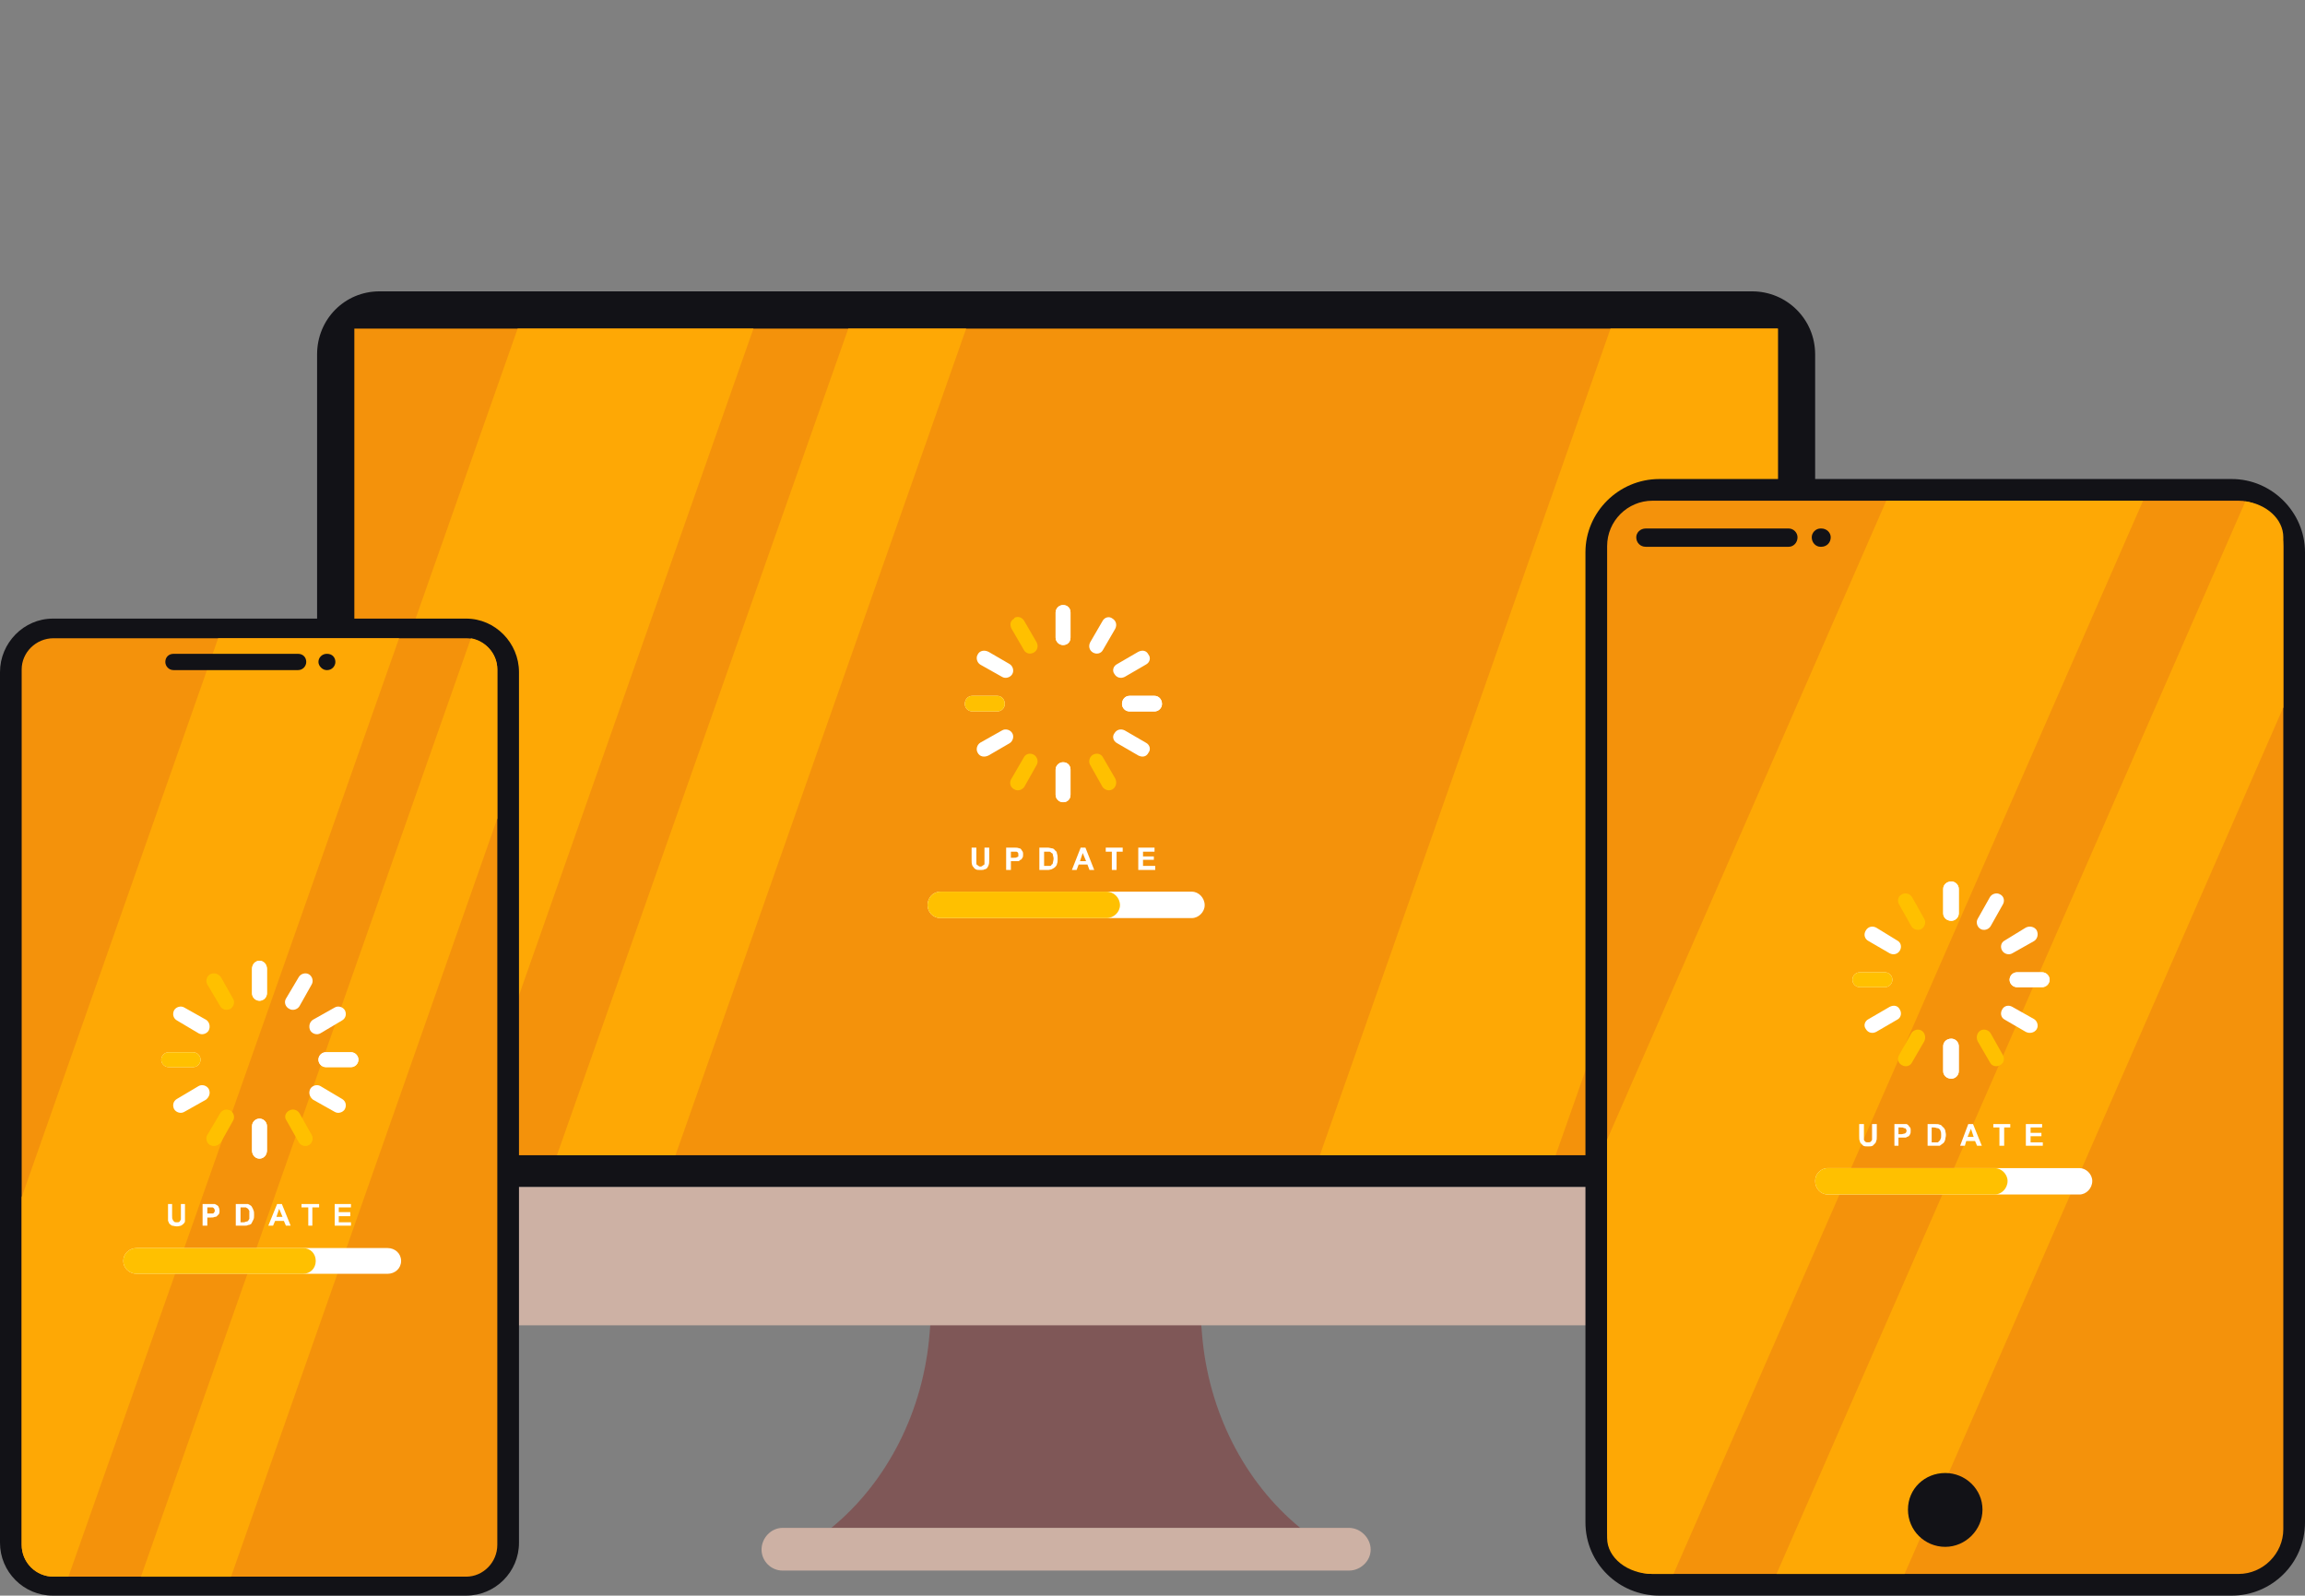<?xml version="1.0" encoding="UTF-8"?>
<svg id="Layer_1" data-name="Layer 1" xmlns="http://www.w3.org/2000/svg" viewBox="0 0 2891.38 2001.53">
  <rect x="0" y="0" width="2891.38" height="2001.53" fill="#808080" stroke="none"/>
  <defs>
    <style>
      .cls-1, .cls-2, .cls-3, .cls-4, .cls-5, .cls-6, .cls-7, .cls-8, .cls-9 {
        stroke-width: 0px;
      }

      .cls-1, .cls-2, .cls-3, .cls-5, .cls-6, .cls-7, .cls-9 {
        fill-rule: evenodd;
      }

      .cls-1, .cls-4 {
        fill: #f4920b;
      }

      .cls-2 {
        fill: #cdb1a4;
      }

      .cls-3 {
        fill: #fea805;
      }

      .cls-5 {
        fill: #ffc000;
      }

      .cls-6 {
        fill: #7f5757;
      }

      .cls-7, .cls-8 {
        fill: #fff;
      }

      .cls-9 {
        fill: #121217;
      }
    </style>
  </defs>
  <path class="cls-6" d="M1166.07,1672.62l4.25-50.14h333.16l4.25,50.14c7.65,96.89,52.69,186.13,123.24,243.92h-588.14c70.54-57.79,115.59-147.03,123.24-243.92h0Z"/>
  <path class="cls-9" d="M397.76,444.5v1044.54h1879.14V444.5c0-44.2-35.7-79.04-79.04-79.04H475.95c-43.35,0-78.19,34.85-78.19,79.04h0Z"/>
  <path class="cls-2" d="M397.76,1489.04v95.19c0,43.35,34.85,78.19,78.19,78.19h1721.91c43.35,0,79.04-34.85,79.04-78.19v-95.19H397.76Z"/>
  <rect class="cls-4" x="444.5" y="412.2" width="1785.65" height="1036.89"/>
  <path class="cls-3" d="M1655.62,1449.09h295.77l278.77-791.26v-245.62h-209.93l-364.61,1036.89ZM2069.52,1449.09h148.73l11.9-34v-420.7l-160.63,454.7Z"/>
  <path class="cls-3" d="M444.5,1449.09h135.98L945.1,412.2h-295.77l-204.83,582.19v454.7ZM698.62,1449.09h148.73l364.61-1036.89h-147.88l-365.46,1036.89Z"/>
  <path class="cls-2" d="M981.64,1916.54h710.52c14.45,0,27.2,12.75,27.2,27.2h0c0,14.45-12.75,26.35-27.2,26.35h-710.52c-14.45,0-26.35-11.9-26.35-26.35h0c0-14.45,11.9-27.2,26.35-27.2h0Z"/>
  <path class="cls-9" d="M2081.42,600.88h718.17c50.14,0,91.79,41.65,91.79,91.79v1217.07c0,50.99-41.65,91.79-91.79,91.79h-718.17c-50.99,0-92.64-40.8-92.64-91.79V692.67c0-50.14,41.65-91.79,92.64-91.79h0Z"/>
  <path class="cls-1" d="M2072.92,628.08h735.17c30.6,0,56.09,25.5,56.09,56.94v1233.21c0,30.6-25.5,56.09-56.09,56.09h-735.17c-31.45,0-56.94-25.5-56.94-56.09V685.02c0-31.45,25.5-56.94,56.94-56.94h0Z"/>
  <path class="cls-3" d="M2366.14,628.08h322.11l-588.99,1346.25h-26.35c-31.45,0-56.94-20.4-56.94-45.04v-499.75l350.16-801.46ZM2816.59,628.93c26.35,3.4,47.59,22.1,47.59,45.04v213.33l-475.1,1087.03h-160.63l588.14-1345.4Z"/>
  <path class="cls-9" d="M2064.42,662.93h179.33c5.95,0,11.05,5.1,11.05,11.05h0c0,6.8-5.1,11.9-11.05,11.9h-179.33c-6.8,0-11.9-5.1-11.9-11.9h0c0-5.95,5.1-11.05,11.9-11.05h0ZM2283.7,662.93h.85c6.8,0,11.9,5.1,11.9,11.05h0c0,6.8-5.1,11.9-11.9,11.9h-.85c-5.95,0-11.05-5.1-11.05-11.9h0c0-5.95,5.1-11.05,11.05-11.05h0Z"/>
  <path class="cls-9" d="M2440.08,1847.7c25.5,0,46.74,20.4,46.74,45.89s-21.25,46.74-46.74,46.74-46.75-20.4-46.75-46.74,21.25-45.89,46.75-45.89h0Z"/>
  <path class="cls-9" d="M66.29,775.96h518.44c36.55,0,66.29,30.6,66.29,67.14v1092.13c0,36.55-29.75,66.29-66.29,66.29H66.29c-36.55,0-66.29-29.75-66.29-66.29V843.11c0-36.55,29.75-67.14,66.29-67.14h0Z"/>
  <path class="cls-1" d="M67.14,800.61h517.59c21.25,0,39.1,17.85,39.1,39.1v1098.08c0,22.1-17.85,39.95-39.1,39.95H67.14c-22.1,0-39.95-17.85-39.95-39.95V839.71c0-21.25,17.85-39.1,39.95-39.1h0Z"/>
  <path class="cls-3" d="M273.67,800.61h226.92L85.84,1977.73h-18.7c-22.1,0-39.95-17.85-39.95-39.95v-436l246.47-701.17ZM590.69,800.61c18.7,3.4,33.15,19.55,33.15,39.1v186.98l-334.01,951.05h-113.04l413.9-1177.12Z"/>
  <path class="cls-9" d="M217.58,820.16h156.38c5.95,0,10.2,4.25,10.2,10.2h0c0,5.1-4.25,10.2-10.2,10.2h-156.38c-5.95,0-10.2-5.1-10.2-10.2h0c0-5.95,4.25-10.2,10.2-10.2h0ZM409.65,820.16h.85c5.95,0,10.2,4.25,10.2,10.2h0c0,5.1-4.25,10.2-10.2,10.2h-.85c-5.1,0-10.2-5.1-10.2-10.2h0c0-5.95,5.1-10.2,10.2-10.2h0Z"/>
  <path class="cls-7" d="M325.51,1205.17h0c5.1,0,9.35,4.25,9.35,10.2v30.6c0,5.1-4.25,9.35-9.35,9.35h0c-5.1,0-9.35-4.25-9.35-9.35v-30.6c0-5.95,4.25-10.2,9.35-10.2h0Z"/>
  <path class="cls-7" d="M449.6,1329.25h0c0,5.1-4.25,9.35-9.35,9.35h-31.45c-5.1,0-9.35-4.25-9.35-9.35h0c0-5.1,4.25-9.35,9.35-9.35h31.45c5.1,0,9.35,4.25,9.35,9.35h0Z"/>
  <path class="cls-7" d="M325.51,1403.2h0c5.1,0,9.35,4.25,9.35,9.35v30.6c0,5.95-4.25,10.2-9.35,10.2h0c-5.1,0-9.35-4.25-9.35-10.2v-30.6c0-5.1,4.25-9.35,9.35-9.35h0Z"/>
  <path class="cls-7" d="M251.57,1329.25h0c0,5.1-4.25,9.35-9.35,9.35h-30.6c-5.1,0-9.35-4.25-9.35-9.35h0c0-5.1,4.25-9.35,9.35-9.35h30.6c5.1,0,9.35,4.25,9.35,9.35h0Z"/>
  <path class="cls-7" d="M325.51,1205.17h0c5.1,0,9.35,4.25,9.35,10.2v30.6c0,5.1-4.25,9.35-9.35,9.35h0c-5.1,0-9.35-4.25-9.35-9.35v-30.6c0-5.95,4.25-10.2,9.35-10.2h0Z"/>
  <path class="cls-7" d="M387.56,1222.17h0c4.25,2.55,5.95,8.5,3.4,12.75l-15.3,27.2c-2.55,4.25-8.5,5.95-12.75,3.4h0c-5.1-2.55-6.8-8.5-4.25-12.75l16.15-27.2c2.55-4.25,8.5-5.95,12.75-3.4h0Z"/>
  <path class="cls-7" d="M432.6,1267.21h0c2.55,5.1.85,10.2-3.4,12.75l-27.2,16.15c-4.25,2.55-10.2.85-12.75-3.4h0c-2.55-5.1-.85-11.05,3.4-13.6l27.2-15.3c4.25-2.55,10.2-.85,12.75,3.4h0Z"/>
  <path class="cls-7" d="M449.6,1329.25h0c0,5.1-4.25,9.35-9.35,9.35h-31.45c-5.1,0-9.35-4.25-9.35-9.35h0c0-5.1,4.25-9.35,9.35-9.35h31.45c5.1,0,9.35,4.25,9.35,9.35h0Z"/>
  <path class="cls-7" d="M432.6,1391.3h0c-2.55,4.25-8.5,5.95-12.75,3.4l-27.2-15.3c-4.25-3.4-5.95-8.5-3.4-13.6h0c2.55-4.25,8.5-5.95,12.75-3.4l27.2,16.15c4.25,2.55,5.95,7.65,3.4,12.75h0Z"/>
  <path class="cls-5" d="M387.56,1436.34h0c-4.25,2.55-10.2.85-12.75-3.4l-15.3-27.2c-3.4-4.25-1.7-10.2,3.4-12.75h0c4.25-2.55,10.2-.85,12.75,3.4l15.3,27.2c2.55,4.25.85,10.2-3.4,12.75h0Z"/>
  <path class="cls-7" d="M325.51,1403.2h0c5.1,0,9.35,4.25,9.35,9.35v30.6c0,5.95-4.25,10.2-9.35,10.2h0c-5.1,0-9.35-4.25-9.35-10.2v-30.6c0-5.1,4.25-9.35,9.35-9.35h0Z"/>
  <path class="cls-5" d="M288.97,1393h0c4.25,2.55,5.95,8.5,3.4,12.75l-15.3,27.2c-3.4,4.25-8.5,5.95-13.6,3.4h0c-4.25-2.55-5.95-8.5-3.4-12.75l16.15-27.2c2.55-4.25,7.65-5.95,12.75-3.4h0Z"/>
  <path class="cls-7" d="M261.77,1365.8h0c2.55,5.1.85,10.2-3.4,13.6l-27.2,15.3c-4.25,2.55-10.2.85-12.75-3.4h0c-2.55-5.1-.85-10.2,3.4-12.75l27.2-16.15c4.25-2.55,10.2-.85,12.75,3.4h0Z"/>
  <path class="cls-5" d="M251.57,1329.25h0c0,5.1-4.25,9.35-9.35,9.35h-30.6c-5.1,0-9.35-4.25-9.35-9.35h0c0-5.1,4.25-9.35,9.35-9.35h30.6c5.1,0,9.35,4.25,9.35,9.35h0Z"/>
  <path class="cls-7" d="M261.77,1292.71h0c-2.55,4.25-8.5,5.95-12.75,3.4l-27.2-16.15c-4.25-2.55-5.95-7.65-3.4-12.75h0c2.55-4.25,8.5-5.95,12.75-3.4l27.2,15.3c4.25,2.55,5.95,8.5,3.4,13.6h0Z"/>
  <path class="cls-5" d="M288.97,1265.51h0c-5.1,2.55-10.2.85-12.75-3.4l-16.15-27.2c-2.55-4.25-.85-10.2,3.4-12.75h0c5.1-2.55,10.2-.85,13.6,3.4l15.3,27.2c2.55,4.25.85,10.2-3.4,12.75h0Z"/>
  <path class="cls-8" d="M210.78,1510.28h5.1v14.45c0,2.55,0,4.25.85,5.1,0,.85.85,1.7,1.7,2.55s1.7.85,3.4.85,2.55,0,3.4-.85.85-1.7,1.7-2.55v-19.55h5.1v21.25c0,1.7-.85,2.55-1.7,3.4-.85.85-1.7,1.7-3.4,2.55-.85,0-2.55.85-5.1.85s-4.25-.85-5.95-.85c-1.7-.85-2.55-1.7-3.4-2.55-.85-.85-.85-2.55-1.7-3.4v-21.25ZM254.12,1537.48v-27.2h15.3c1.7.85,3.4,1.7,4.25,2.55.85,1.7,1.7,3.4,1.7,5.95,0,1.7,0,2.55-.85,4.25-.85.85-1.7,1.7-2.55,2.55-.85.85-1.7.85-2.55.85-1.7.85-3.4.85-5.95.85h-3.4v10.2h-5.95ZM260.07,1514.53v7.65h6.8c.85,0,1.7-.85,1.7-1.7.85,0,.85-.85.85-1.7s0-1.7-.85-2.55c0-.85-.85-.85-1.7-1.7h-6.8ZM295.77,1510.28h15.3c1.7.85,3.4,1.7,4.25,2.55.85,1.7,1.7,2.55,2.55,5.1.85,1.7.85,3.4.85,5.95s0,4.25-.85,5.95c-.85,1.7-1.7,3.4-2.55,5.1-.85.85-2.55,1.7-4.25,1.7-.85.85-2.55.85-5.1.85h-10.2v-27.2ZM301.72,1514.53v18.7h4.25c.85,0,2.55-.85,2.55-.85q1.7,0,2.55-.85c.85-.85.85-1.7,1.7-2.55v-10.2c-.85-.85-.85-1.7-1.7-2.55-.85-.85-1.7-.85-2.55-1.7h-6.8ZM364.61,1537.48h-5.95l-2.55-5.95h-11.05l-2.55,5.95h-5.95l11.05-27.2h5.95l11.05,27.2ZM354.41,1526.43l-4.25-10.2-3.4,10.2h7.65ZM386.71,1537.48v-22.95h-8.5v-4.25h22.1v4.25h-8.5v22.95h-5.1ZM419.85,1537.48v-27.2h20.4v4.25h-15.3v5.95h14.45v5.1h-14.45v7.65h15.3v4.25h-20.4Z"/>
  <path class="cls-7" d="M171.68,1565.53h314.47c9.35,0,17,6.8,17,16.15h0c0,9.35-7.65,16.15-17,16.15H171.68c-9.35,0-17-6.8-17-16.15h0c0-9.35,7.65-16.15,17-16.15h0Z"/>
  <path class="cls-5" d="M171.68,1565.53h208.23c9.35,0,16.15,6.8,16.15,16.15h0c0,9.35-6.8,16.15-16.15,16.15h-208.23c-9.35,0-17-6.8-17-16.15h0c0-9.35,7.65-16.15,17-16.15h0Z"/>
  <path class="cls-7" d="M1333.5,758.97h0c5.95,0,9.35,4.25,9.35,9.35v31.45c0,5.1-3.4,9.35-9.35,9.35h0c-5.1,0-9.35-4.25-9.35-9.35v-31.45c0-5.1,4.25-9.35,9.35-9.35h0Z"/>
  <path class="cls-7" d="M1457.59,883.05h0c0,5.1-4.25,9.35-9.35,9.35h-31.45c-5.1,0-9.35-4.25-9.35-9.35h0c0-5.95,4.25-10.2,9.35-10.2h31.45c5.1,0,9.35,4.25,9.35,10.2h0Z"/>
  <path class="cls-7" d="M1333.5,956.14h0c5.95,0,9.35,4.25,9.35,9.35v31.45c0,5.1-3.4,9.35-9.35,9.35h0c-5.1,0-9.35-4.25-9.35-9.35v-31.45c0-5.1,4.25-9.35,9.35-9.35h0Z"/>
  <path class="cls-7" d="M1260.41,883.05h0c0,5.1-4.25,9.35-9.35,9.35h-31.45c-5.1,0-9.35-4.25-9.35-9.35h0c0-5.95,4.25-10.2,9.35-10.2h31.45c5.1,0,9.35,4.25,9.35,10.2h0Z"/>
  <path class="cls-7" d="M1333.5,758.97h0c5.95,0,9.35,4.25,9.35,9.35v31.45c0,5.1-3.4,9.35-9.35,9.35h0c-5.1,0-9.35-4.25-9.35-9.35v-31.45c0-5.1,4.25-9.35,9.35-9.35h0Z"/>
  <path class="cls-7" d="M1395.55,775.96h0c4.25,2.55,5.95,7.65,3.4,12.75l-15.3,26.35c-2.55,5.1-8.5,5.95-12.75,3.4h0c-4.25-2.55-5.95-7.65-3.4-12.75l15.3-26.35c2.55-5.1,8.5-6.8,12.75-3.4h0Z"/>
  <path class="cls-7" d="M1440.59,821.01h0c3.4,4.25,1.7,10.2-3.4,12.75l-26.35,15.3c-5.1,2.55-10.2.85-12.75-3.4h0c-3.4-4.25-1.7-10.2,3.4-12.75l26.35-15.3c5.1-2.55,10.2-1.7,12.75,3.4h0Z"/>
  <path class="cls-7" d="M1457.59,883.05h0c0,5.1-4.25,9.35-9.35,9.35h-31.45c-5.1,0-9.35-4.25-9.35-9.35h0c0-5.95,4.25-10.2,9.35-10.2h31.45c5.1,0,9.35,4.25,9.35,10.2h0Z"/>
  <path class="cls-7" d="M1440.59,944.25h0c-2.55,5.1-7.65,5.95-12.75,3.4l-26.35-15.3c-5.1-2.55-6.8-8.5-3.4-12.75h0c2.55-4.25,7.65-5.95,12.75-3.4l26.35,15.3c5.1,2.55,6.8,8.5,3.4,12.75h0Z"/>
  <path class="cls-5" d="M1395.55,990.14h0c-4.25,2.55-10.2.85-12.75-3.4l-15.3-27.2c-2.55-4.25-.85-10.2,3.4-12.75h0c4.25-2.55,10.2-1.7,12.75,3.4l15.3,26.35c2.55,5.1.85,11.05-3.4,13.6h0Z"/>
  <path class="cls-7" d="M1333.5,956.14h0c5.95,0,9.35,4.25,9.35,9.35v31.45c0,5.1-3.4,9.35-9.35,9.35h0c-5.1,0-9.35-4.25-9.35-9.35v-31.45c0-5.1,4.25-9.35,9.35-9.35h0Z"/>
  <path class="cls-5" d="M1296.96,946.8h0c4.25,2.55,5.95,8.5,3.4,12.75l-15.3,27.2c-2.55,4.25-8.5,5.95-12.75,3.4h0c-5.1-2.55-6.8-8.5-3.4-13.6l15.3-26.35c2.55-5.1,8.5-5.95,12.75-3.4h0Z"/>
  <path class="cls-7" d="M1269.76,919.6h0c2.55,4.25.85,10.2-3.4,12.75l-26.35,15.3c-5.1,2.55-11.05,1.7-13.6-3.4h0c-2.55-4.25-.85-10.2,3.4-12.75l27.2-15.3c4.25-2.55,10.2-.85,12.75,3.4h0Z"/>
  <path class="cls-5" d="M1260.41,883.05h0c0,5.1-4.25,9.35-9.35,9.35h-31.45c-5.1,0-9.35-4.25-9.35-9.35h0c0-5.95,4.25-10.2,9.35-10.2h31.45c5.1,0,9.35,4.25,9.35,10.2h0Z"/>
  <path class="cls-7" d="M1269.76,845.66h0c-2.55,4.25-8.5,5.95-12.75,3.4l-27.2-15.3c-4.25-2.55-5.95-8.5-3.4-12.75h0c2.55-5.1,8.5-5.95,13.6-3.4l26.35,15.3c4.25,2.55,5.95,8.5,3.4,12.75h0Z"/>
  <path class="cls-5" d="M1296.96,818.46h0c-4.25,2.55-10.2,1.7-12.75-3.4l-15.3-26.35c-2.55-5.1-1.7-10.2,3.4-12.75v-.85c4.25-2.55,10.2-.85,12.75,4.25l15.3,26.35c2.55,5.1.85,10.2-3.4,12.75h0Z"/>
  <path class="cls-8" d="M1218.77,1063.23h5.95v19.55c0,1.7.85,2.55,1.7,2.55.85.85,1.7,1.7,3.4,1.7s2.55-.85,3.4-1.7c.85,0,1.7-.85,1.7-1.7v-20.4h5.95v14.45c0,3.4,0,5.95-.85,7.65,0,.85-.85,1.7-1.7,3.4-.85.85-1.7,1.7-3.4,1.7-.85.85-2.55.85-5.1.85s-4.25,0-5.95-.85c-.85-.85-2.55-1.7-2.55-2.55-.85-.85-1.7-1.7-1.7-2.55-.85-1.7-.85-4.25-.85-6.8v-15.3ZM1262.11,1091.28v-28.05h9.35c3.4,0,5.1,0,6.8.85,1.7,0,2.55.85,3.4,2.55,1.7,1.7,1.7,3.4,1.7,5.1s0,3.4-.85,4.25c-.85,1.7-1.7,2.55-2.55,2.55-.85.85-1.7,1.7-2.55,1.7h-9.35v11.05h-5.95ZM1268.06,1068.33v7.65h3.4c1.7,0,3.4,0,4.25-.85q.85,0,1.7-.85v-2.55c0-.85,0-1.7-.85-2.55,0,0-.85-.85-1.7-.85h-6.8ZM1303.76,1063.23h10.2c2.55,0,4.25.85,5.1.85,1.7,0,3.4.85,4.25,2.55,1.7.85,2.55,2.55,2.55,4.25.85,1.7.85,4.25.85,6.8,0,1.7,0,4.25-.85,5.95,0,1.7-1.7,3.4-2.55,4.25s-2.55,1.7-4.25,2.55c-.85,0-2.55.85-4.25.85h-11.05v-28.05ZM1309.71,1068.33v17.85h7.65c.85,0,1.7-.85,1.7-1.7.85,0,1.7-.85,1.7-2.55,0-.85.85-2.55.85-5.1,0-1.7-.85-3.4-.85-4.25,0-1.7-.85-2.55-1.7-2.55-.85-.85-1.7-1.7-2.55-1.7h-6.8ZM1372.6,1091.28h-5.95l-2.55-6.8h-11.05l-2.55,6.8h-5.95l11.05-28.05h5.95l11.05,28.05ZM1362.4,1080.23l-4.25-10.2-3.4,10.2h7.65ZM1394.7,1091.28v-22.95h-7.65v-5.1h21.25v5.1h-7.65v22.95h-5.95ZM1427.84,1091.28v-28.05h20.4v5.1h-14.45v5.95h13.6v4.25h-13.6v7.65h15.3v5.1h-21.25Z"/>
  <path class="cls-7" d="M1179.67,1118.48h315.32c8.5,0,16.15,7.65,16.15,17h0c0,8.5-7.65,16.15-16.15,16.15h-315.32c-9.35,0-16.15-7.65-16.15-16.15h0c0-9.35,6.8-17,16.15-17h0Z"/>
  <path class="cls-5" d="M1179.67,1118.48h208.23c9.35,0,17,7.65,17,17h0c0,8.5-7.65,16.15-17,16.15h-208.23c-9.35,0-16.15-7.65-16.15-16.15h0c0-9.35,6.8-17,16.15-17h0Z"/>
  <path class="cls-7" d="M2447.73,1105.73h0c5.1,0,9.35,4.25,9.35,9.35v30.6c0,5.1-4.25,9.35-9.35,9.35h0c-5.95,0-10.2-4.25-10.2-9.35v-30.6c0-5.1,4.25-9.35,10.2-9.35h0Z"/>
  <path class="cls-7" d="M2570.97,1228.96h0c0,5.1-4.25,9.35-9.35,9.35h-31.45c-5.1,0-9.35-4.25-9.35-9.35h0c0-5.1,4.25-9.35,9.35-9.35h31.45c5.1,0,9.35,4.25,9.35,9.35h0Z"/>
  <path class="cls-7" d="M2447.73,1302.91h0c5.1,0,9.35,4.25,9.35,9.35v31.45c0,5.1-4.25,9.35-9.35,9.35h0c-5.95,0-10.2-4.25-10.2-9.35v-31.45c0-5.1,4.25-9.35,10.2-9.35h0Z"/>
  <path class="cls-7" d="M2373.79,1228.96h0c0,5.1-4.25,9.35-9.35,9.35h-31.45c-5.1,0-9.35-4.25-9.35-9.35h0c0-5.1,4.25-9.35,9.35-9.35h31.45c5.1,0,9.35,4.25,9.35,9.35h0Z"/>
  <path class="cls-7" d="M2447.73,1105.73h0c5.1,0,9.35,4.25,9.35,9.35v30.6c0,5.1-4.25,9.35-9.35,9.35h0c-5.95,0-10.2-4.25-10.2-9.35v-30.6c0-5.1,4.25-9.35,10.2-9.35h0Z"/>
  <path class="cls-7" d="M2508.92,1121.88h0c5.1,2.55,5.95,8.5,3.4,12.75l-15.3,27.2c-2.55,4.25-8.5,5.95-12.75,3.4h0c-4.25-2.55-5.95-8.5-3.4-12.75l15.3-27.2c2.55-4.25,8.5-5.95,12.75-3.4h0Z"/>
  <path class="cls-7" d="M2554.82,1166.92h0c2.55,5.1.85,11.05-3.4,13.6l-27.2,15.3c-4.25,2.55-10.2.85-12.75-3.4h0c-2.55-4.25-1.7-10.2,3.4-12.75l26.35-16.15c5.1-2.55,11.05-.85,13.6,3.4h0Z"/>
  <path class="cls-7" d="M2570.97,1228.96h0c0,5.1-4.25,9.35-9.35,9.35h-31.45c-5.1,0-9.35-4.25-9.35-9.35h0c0-5.1,4.25-9.35,9.35-9.35h31.45c5.1,0,9.35,4.25,9.35,9.35h0Z"/>
  <path class="cls-7" d="M2554.82,1291.01h0c-2.55,4.25-8.5,5.95-13.6,3.4l-26.35-15.3c-5.1-2.55-5.95-8.5-3.4-12.75h0c2.55-5.1,8.5-5.95,12.75-3.4l27.2,15.3c4.25,2.55,5.95,8.5,3.4,12.75h0Z"/>
  <path class="cls-5" d="M2508.92,1336.05h0c-4.25,2.55-10.2,1.7-12.75-3.4l-15.3-26.35c-2.55-5.1-.85-11.05,3.4-13.6h0c4.25-2.55,10.2-.85,12.75,3.4l15.3,27.2c2.55,4.25,1.7,10.2-3.4,12.75h0Z"/>
  <path class="cls-7" d="M2447.73,1302.91h0c5.1,0,9.35,4.25,9.35,9.35v31.45c0,5.1-4.25,9.35-9.35,9.35h0c-5.95,0-10.2-4.25-10.2-9.35v-31.45c0-5.1,4.25-9.35,10.2-9.35h0Z"/>
  <path class="cls-5" d="M2410.33,1292.71h0c4.25,2.55,5.95,8.5,3.4,13.6l-15.3,26.35c-2.55,5.1-8.5,5.95-12.75,3.4h0c-5.1-2.55-5.95-8.5-3.4-12.75l15.3-27.2c2.55-4.25,8.5-5.95,12.75-3.4h0Z"/>
  <path class="cls-7" d="M2383.14,1266.36h0c2.55,4.25,1.7,10.2-3.4,12.75l-26.35,15.3c-5.1,2.55-10.2.85-12.75-3.4h0c-3.4-4.25-1.7-10.2,3.4-12.75l26.35-15.3c5.1-2.55,10.2-1.7,12.75,3.4h0Z"/>
  <path class="cls-5" d="M2373.79,1228.96h0c0,5.1-4.25,9.35-9.35,9.35h-31.45c-5.1,0-9.35-4.25-9.35-9.35h0c0-5.1,4.25-9.35,9.35-9.35h31.45c5.1,0,9.35,4.25,9.35,9.35h0Z"/>
  <path class="cls-7" d="M2383.14,1192.42h0c-2.55,4.25-7.65,5.95-12.75,3.4l-26.35-15.3c-5.1-2.55-6.8-8.5-3.4-13.6h0c2.55-4.25,7.65-5.95,12.75-3.4l26.35,16.15c5.1,2.55,5.95,8.5,3.4,12.75h0Z"/>
  <path class="cls-5" d="M2410.33,1165.22h0c-4.25,2.55-10.2.85-12.75-3.4l-15.3-27.2c-2.55-4.25-1.7-10.2,3.4-12.75h0c4.25-2.55,10.2-.85,12.75,3.4l15.3,27.2c2.55,4.25.85,10.2-3.4,12.75h0Z"/>
  <path class="cls-8" d="M2332.14,1409.99h5.95v19.55c0,.85.85,1.7,1.7,2.55.85.85,1.7.85,3.4.85s2.55,0,3.4-.85c.85-.85,1.7-1.7,1.7-2.55v-19.55h5.95v14.45c0,3.4,0,5.95-.85,6.8,0,1.7-.85,2.55-1.7,3.4-.85.85-1.7,1.7-2.55,2.55-1.7.85-3.4.85-5.95.85s-4.25,0-5.95-.85c-.85-.85-1.7-1.7-2.55-2.55-.85-.85-1.7-1.7-1.7-3.4-.85-.85-.85-3.4-.85-6.8v-14.45ZM2376.34,1437.19v-27.2h15.3c1.7.85,2.55,1.7,3.4,3.4,1.7.85,1.7,2.55,1.7,5.1,0,1.7,0,3.4-.85,4.25,0,.85-.85,1.7-1.7,2.55-1.7.85-2.55.85-3.4,1.7h-9.35v10.2h-5.1ZM2381.44,1414.24v8.5h3.4c1.7,0,3.4-.85,4.25-.85s.85-.85,1.7-.85c0-.85.85-1.7.85-2.55s-.85-1.7-.85-2.55c-.85-.85-1.7-.85-2.55-.85-.85-.85-1.7-.85-4.25-.85h-2.55ZM2417.98,1409.99h9.35c2.55,0,4.25,0,5.95.85.85,0,2.55.85,3.4,2.55,1.7.85,2.55,2.55,3.4,4.25,0,1.7.85,3.4.85,5.95s-.85,4.25-.85,5.95c-.85,2.55-1.7,4.25-3.4,5.1-.85.85-2.55,1.7-3.4,2.55h-15.3v-27.2ZM2423.08,1414.24v18.7h7.65c.85-.85,1.7-.85,1.7-1.7.85,0,1.7-1.7,1.7-2.55.85-.85.85-2.55.85-5.1,0-1.7,0-3.4-.85-5.1,0-.85-.85-1.7-1.7-2.55,0,0-.85-.85-2.55-.85-.85,0-1.7-.85-4.25-.85h-2.55ZM2485.98,1437.19h-5.95l-2.55-5.95h-11.05l-1.7,5.95h-5.95l10.2-27.2h5.95l11.05,27.2ZM2475.78,1426.14l-3.4-10.2-4.25,10.2h7.65ZM2508.07,1437.19v-22.95h-7.65v-4.25h21.25v4.25h-7.65v22.95h-5.95ZM2541.22,1437.19v-27.2h20.4v4.25h-14.45v6.8h13.6v4.25h-13.6v7.65h15.3v4.25h-21.25Z"/>
  <path class="cls-7" d="M2293.05,1465.24h315.32c8.5,0,16.15,7.65,16.15,16.15h0c0,9.35-7.65,17-16.15,17h-315.32c-9.35,0-16.15-7.65-16.15-17h0c0-8.5,6.8-16.15,16.15-16.15h0Z"/>
  <path class="cls-5" d="M2293.05,1465.24h209.08c8.5,0,16.15,7.65,16.15,16.15h0c0,9.35-7.65,17-16.15,17h-209.08c-9.35,0-16.15-7.65-16.15-17h0c0-8.5,6.8-16.15,16.15-16.15h0Z"/>
</svg>